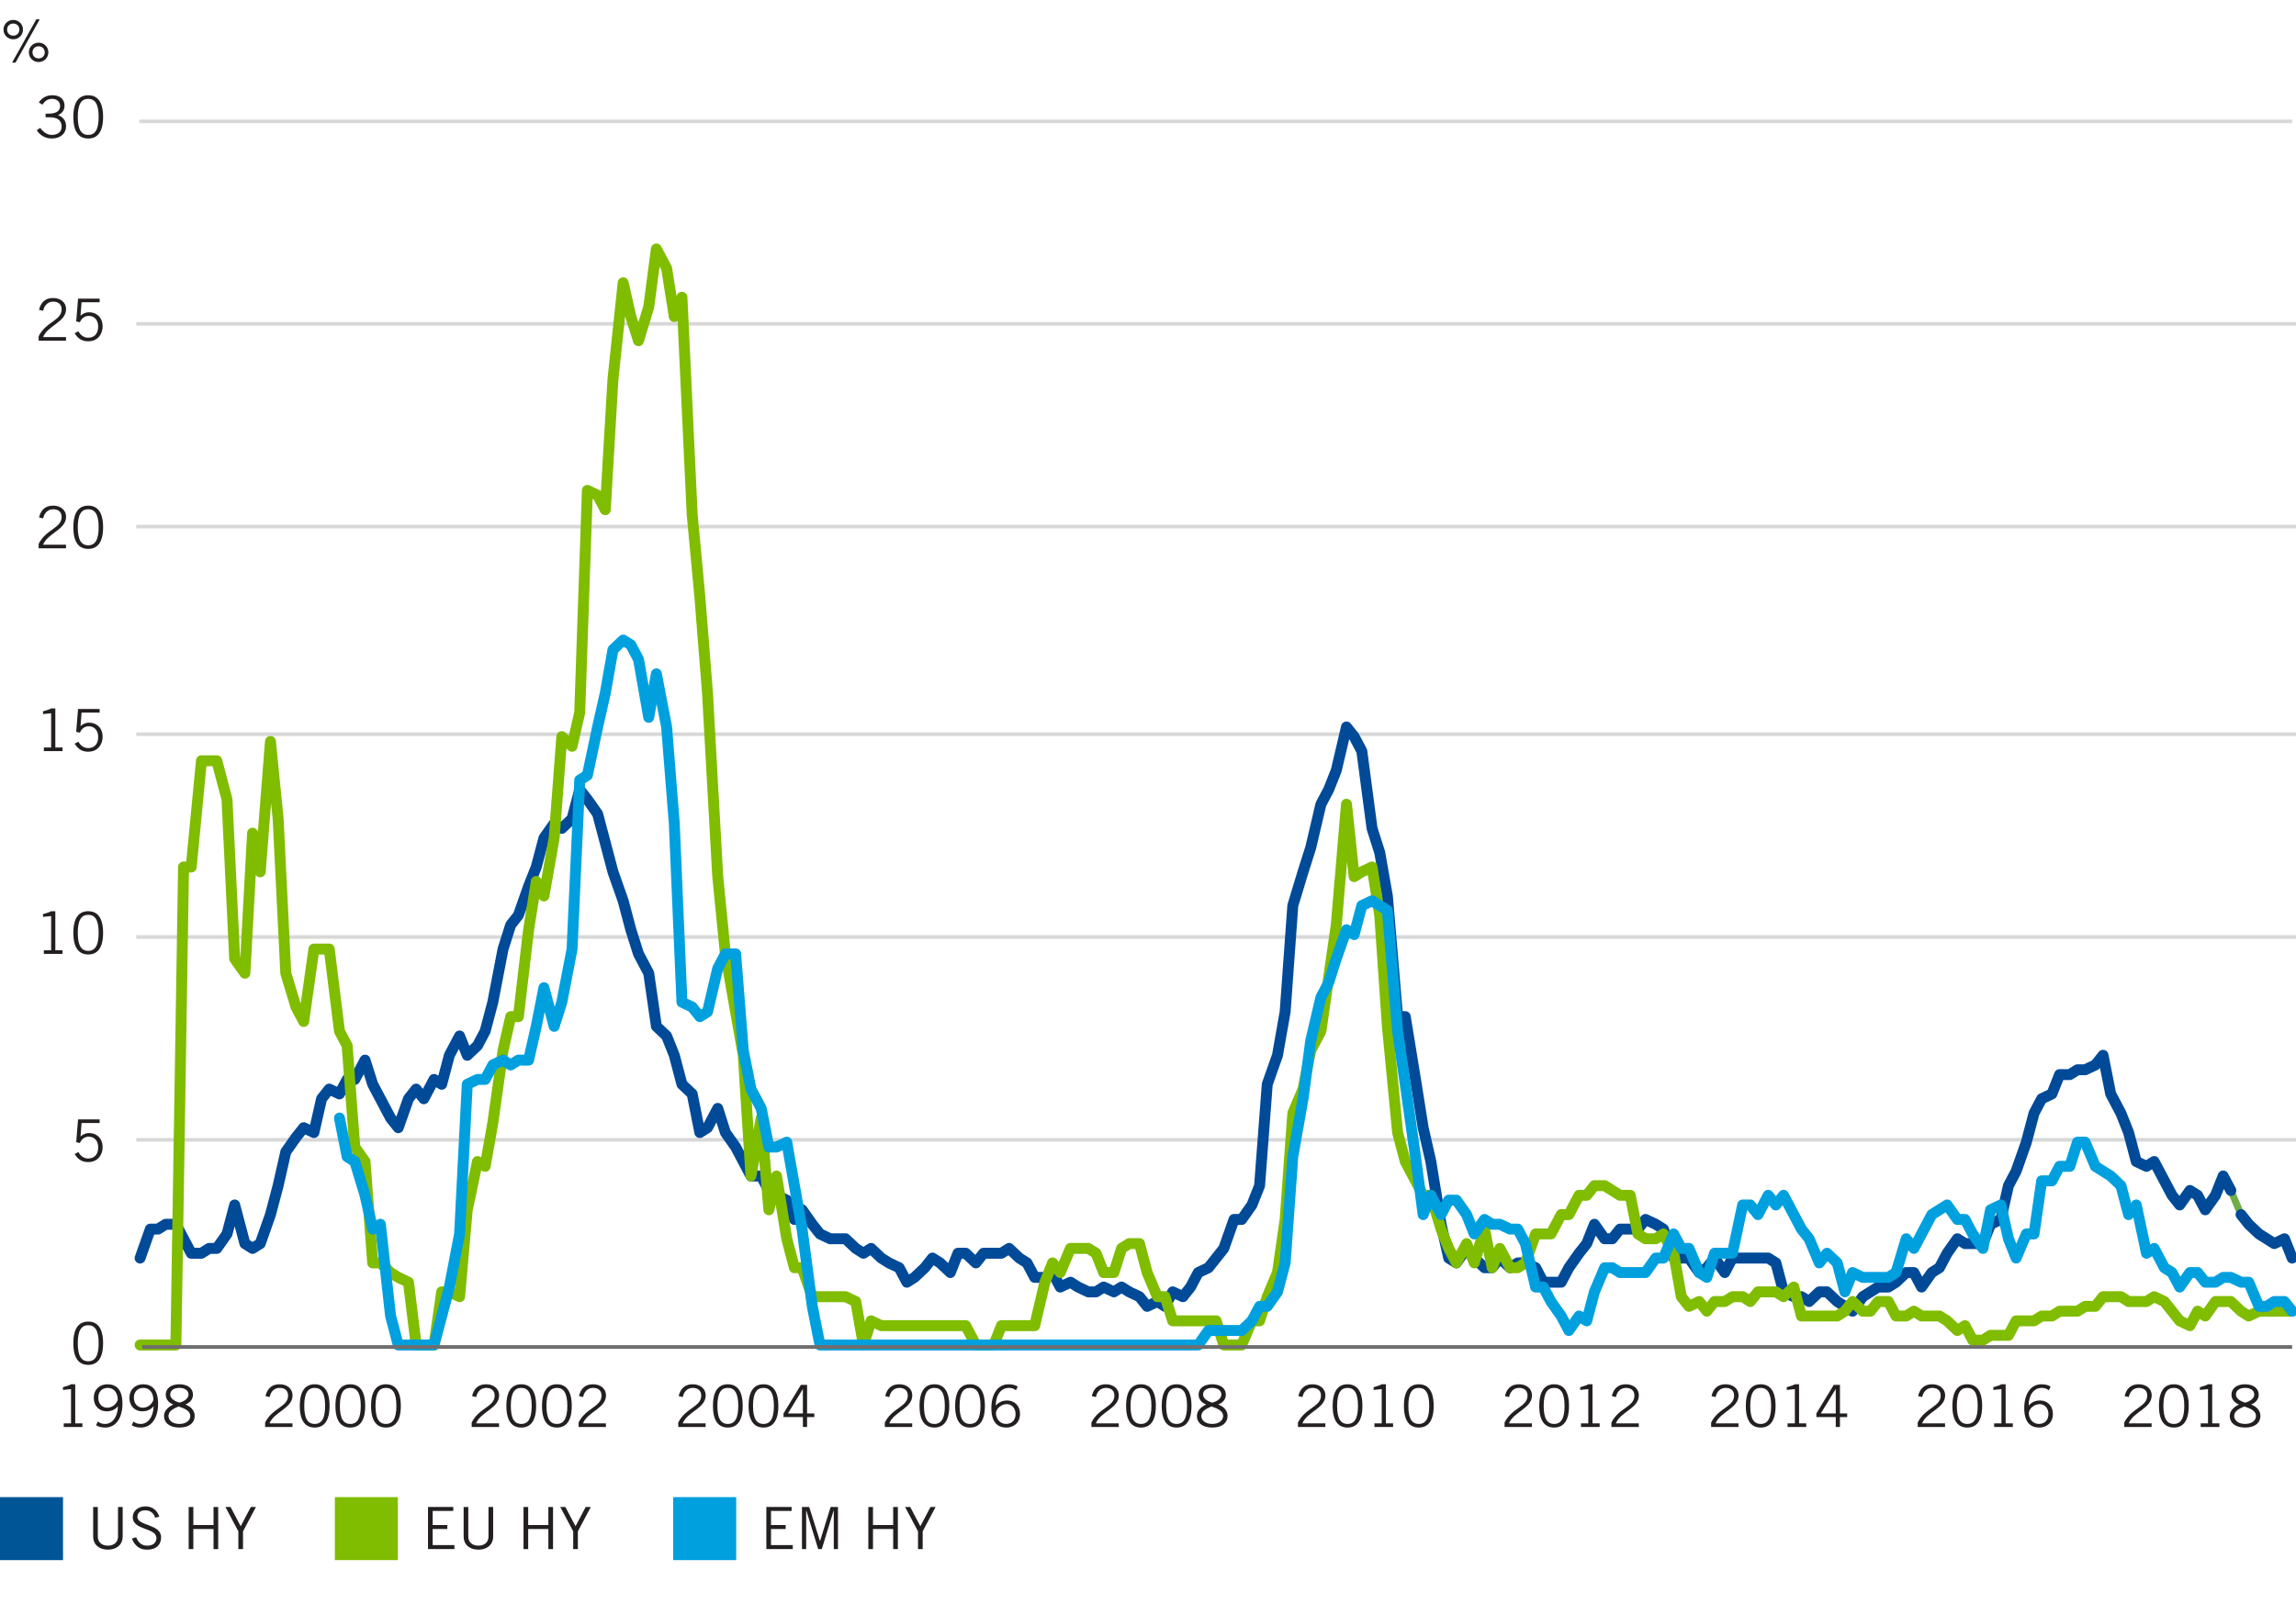 <?xml version="1.0" encoding="iso-8859-1"?>
<!-- Generator: Adobe Illustrator 23.0.2, SVG Export Plug-In . SVG Version: 6.00 Build 0)  -->
<svg version="1.1" id="Layer_1" xmlns="http://www.w3.org/2000/svg" xmlns:xlink="http://www.w3.org/1999/xlink" x="0px" y="0px"
	 viewBox="0 0 630 440.285" style="enable-background:new 0 0 630 440.285;" xml:space="preserve">
<rect style="fill:#FFFFFF;" width="630" height="440.285"/>
<g>
	<path style="fill:#231F20;" d="M26.843,413.61v8.163c0,1.345,0.96,2.465,2.769,2.465s2.769-1.12,2.769-2.465v-8.163h1.281v8.067
		c0,2.305-1.665,3.649-4.05,3.649s-4.05-1.345-4.05-3.649v-8.067H26.843z"/>
	<path style="fill:#231F20;" d="M42.557,416.556c-0.288-1.12-1.201-2.017-2.689-2.017c-1.345,0-2.145,0.64-2.161,1.792
		c-0.032,2.529,6.499,1.889,6.499,5.603c0,1.681-0.944,3.394-3.889,3.394c-2.529,0-3.521-1.633-4.13-3.01l1.168-0.416
		c0.464,1.217,1.329,2.337,3.025,2.337s2.545-0.896,2.545-2.08c0-2.945-6.499-2.081-6.499-5.73c0-1.665,1.393-2.978,3.473-2.978
		c1.793,0,3.202,0.944,3.81,2.85L42.557,416.556z"/>
	<path style="fill:#231F20;" d="M59.87,413.61v11.557h-1.281v-5.506h-5.538v5.506H51.77V413.61h1.281v4.962h5.538v-4.962H59.87z"/>
	<path style="fill:#231F20;" d="M65.403,420.301l-3.554-6.69h1.409l2.785,5.298l2.785-5.298h1.409l-3.554,6.69v4.866h-1.28V420.301z
		"/>
</g>
<rect x="0" y="410.91" style="fill:#005597;" width="17.292" height="17.292"/>
<g>
	<path style="fill:#231F20;" d="M124.373,413.61v1.089h-5.65v3.873h4.018v1.089h-4.018v4.417h5.97v1.089h-7.251V413.61H124.373z"/>
	<path style="fill:#231F20;" d="M128.498,413.61v8.163c0,1.345,0.96,2.465,2.769,2.465s2.769-1.12,2.769-2.465v-8.163h1.281v8.067
		c0,2.305-1.665,3.649-4.05,3.649s-4.05-1.345-4.05-3.649v-8.067H128.498z"/>
	<path style="fill:#231F20;" d="M151.749,413.61v11.557h-1.281v-5.506h-5.538v5.506h-1.281V413.61h1.281v4.962h5.538v-4.962H151.749
		z"/>
	<path style="fill:#231F20;" d="M157.282,420.301l-3.554-6.69h1.409l2.785,5.298l2.785-5.298h1.409l-3.554,6.69v4.866h-1.28V420.301
		z"/>
</g>
<rect x="91.879" y="410.91" style="fill:#80BC00;" width="17.292" height="17.292"/>
<g>
	<path style="fill:#231F20;" d="M217.209,413.61v1.089h-5.65v3.873h4.018v1.089h-4.018v4.417h5.97v1.089h-7.251V413.61H217.209z"/>
	<path style="fill:#231F20;" d="M228.778,425.167v-10.564h-0.048l-3.233,10.564h-0.992l-3.25-10.564h-0.048v10.564h-1.153V413.61
		h1.985l2.945,9.348h0.032l2.897-9.348h2.017v11.557H228.778z"/>
	<path style="fill:#231F20;" d="M246.362,413.61v11.557h-1.281v-5.506h-5.538v5.506h-1.281V413.61h1.281v4.962h5.538v-4.962H246.362
		z"/>
	<path style="fill:#231F20;" d="M251.895,420.301l-3.554-6.69h1.409l2.785,5.298l2.785-5.298h1.409l-3.554,6.69v4.866h-1.28V420.301
		z"/>
</g>
<rect x="184.716" y="410.91" style="fill:#00A0DF;" width="17.292" height="17.292"/>
<g>
	
		<line style="fill:none;stroke:#D8D8D8;stroke-linejoin:round;stroke-miterlimit:10;" x1="38.236" y1="33.305" x2="628.948" y2="33.305"/>
</g>
<g>
	<g>
		<g>
			<path style="fill:#231F20;" d="M0.96,8.126c0-1.505,1.185-2.657,2.673-2.657c1.489,0,2.674,1.152,2.674,2.657
				s-1.185,2.657-2.674,2.657C2.145,10.783,0.96,9.631,0.96,8.126z M5.313,8.126c0-0.992-0.736-1.665-1.681-1.665
				S1.952,7.134,1.952,8.126S2.688,9.79,3.633,9.79S5.313,9.118,5.313,8.126z M9.956,5.309H10.9L4.258,17.186H3.313L9.956,5.309z
				 M7.923,14.368c0-1.505,1.185-2.657,2.673-2.657c1.489,0,2.674,1.152,2.674,2.657s-1.185,2.657-2.674,2.657
				C9.107,17.025,7.923,15.873,7.923,14.368z M12.276,14.368c0-0.992-0.736-1.664-1.681-1.664s-1.681,0.672-1.681,1.664
				s0.736,1.665,1.681,1.665S12.276,15.36,12.276,14.368z"/>
		</g>
	</g>
</g>
<g>
	
		<line style="fill:none;stroke:#D8D8D8;stroke-linejoin:round;stroke-miterlimit:10;" x1="37.391" y1="88.877" x2="630" y2="88.877"/>
	
		<line style="fill:none;stroke:#D8D8D8;stroke-linejoin:round;stroke-miterlimit:10;" x1="37.391" y1="144.534" x2="630" y2="144.534"/>
	
		<line style="fill:none;stroke:#D8D8D8;stroke-linejoin:round;stroke-miterlimit:10;" x1="37.391" y1="201.517" x2="630" y2="201.517"/>
	
		<line style="fill:none;stroke:#D8D8D8;stroke-linejoin:round;stroke-miterlimit:10;" x1="37.391" y1="257.174" x2="630" y2="257.174"/>
	
		<line style="fill:none;stroke:#D8D8D8;stroke-linejoin:round;stroke-miterlimit:10;" x1="37.391" y1="312.831" x2="630" y2="312.831"/>
</g>
<g>
	
		<line style="fill:none;stroke:#70AD47;stroke-width:1.928;stroke-linecap:round;stroke-linejoin:round;stroke-miterlimit:10;" x1="612.117" y1="326.745" x2="614.922" y2="333.371"/>
</g>
<g>
	
		<polyline style="fill:none;stroke:#004A98;stroke-width:3;stroke-linecap:round;stroke-linejoin:round;stroke-miterlimit:10;" points="
		614.922,333.371 617.026,336.022 619.831,338.672 621.935,339.997 624.039,341.322 626.844,339.997 628.948,345.298 	"/>
	
		<polyline style="fill:none;stroke:#004A98;stroke-width:3;stroke-linecap:round;stroke-linejoin:round;stroke-miterlimit:10;" points="
		38.443,345.298 41.248,337.347 43.352,337.347 45.456,336.022 48.261,336.022 50.365,339.997 52.469,343.973 55.275,343.973 
		57.379,342.647 59.482,342.647 62.288,338.672 64.392,330.721 67.197,341.322 69.301,342.647 71.405,341.322 74.21,333.371 
		76.314,325.42 78.418,316.144 81.223,312.168 83.327,309.518 86.132,310.843 88.236,301.567 90.34,298.917 93.145,300.242 
		95.249,296.266 97.353,296.266 100.159,290.966 102.263,297.592 104.366,301.567 107.172,306.868 109.276,309.518 112.081,301.567 
		114.185,298.917 116.289,301.567 119.094,296.266 121.198,297.592 123.302,289.641 126.107,284.34 128.211,289.641 131.016,286.99 
		133.12,283.015 135.224,275.064 138.029,260.487 140.133,253.861 142.237,251.211 145.043,243.26 147.147,237.959 149.25,230.008 
		152.056,226.032 154.16,227.357 156.965,224.707 159.069,216.756 161.173,219.406 163.978,223.382 166.082,231.333 
		168.186,239.284 170.991,247.235 173.095,255.186 175.199,261.812 178.004,267.113 180.108,281.689 182.913,284.34 
		185.017,289.641 187.121,297.592 189.927,300.242 192.031,310.843 194.134,309.518 196.94,304.217 199.044,310.843 
		201.849,314.819 203.953,318.794 206.057,322.77 208.862,322.77 210.966,326.745 213.07,328.07 215.875,329.396 217.979,334.696 
		220.083,332.046 222.888,336.022 224.992,338.672 227.797,339.997 229.901,339.997 232.005,339.997 234.811,342.647 
		236.914,343.973 239.018,342.647 241.824,345.298 243.928,346.623 246.733,347.948 248.837,351.924 250.941,350.598 
		253.746,347.948 255.85,345.298 257.954,346.623 260.759,349.273 262.863,343.973 264.967,343.973 267.772,346.623 
		269.876,343.973 272.681,343.973 274.785,343.973 276.889,342.647 279.695,345.298 281.798,346.623 283.902,350.598 
		286.708,350.598 288.812,349.273 290.916,353.249 293.721,351.924 295.825,353.249 298.63,354.574 300.734,354.574 
		302.838,353.249 305.643,354.574 307.747,353.249 309.851,354.574 312.656,355.899 314.76,358.549 317.565,357.224 
		319.669,358.549 321.773,354.574 324.579,355.899 326.682,353.249 328.786,349.273 331.592,347.948 333.696,345.298 
		335.799,342.647 338.605,334.696 340.709,334.696 343.514,330.721 345.618,325.42 347.722,297.592 350.527,289.641 
		352.631,277.714 354.735,248.56 357.54,239.284 359.644,232.658 362.449,220.732 364.553,216.756 366.657,211.455 369.462,199.529 
		371.566,202.179 373.67,206.155 376.476,227.357 378.58,233.983 380.684,245.91 383.489,279.039 385.593,279.039 388.398,296.266 
		390.502,309.518 392.606,318.794 395.411,336.022 397.515,345.298 399.619,346.623 402.424,342.647 404.528,345.298 
		407.333,347.948 409.437,347.948 411.541,345.298 414.346,347.948 416.45,346.623 418.554,346.623 421.36,347.948 423.464,351.924 
		425.567,351.924 428.373,351.924 430.477,347.948 433.282,343.973 435.386,341.322 437.49,336.022 440.295,339.997 
		442.399,339.997 444.503,337.347 447.308,337.347 449.412,337.347 451.516,334.696 454.321,336.022 456.425,337.347 
		459.23,345.298 461.334,345.298 463.438,345.298 466.244,349.273 468.348,347.948 470.451,345.298 473.257,349.273 
		475.361,345.298 478.166,345.298 480.27,345.298 482.374,345.298 485.179,345.298 487.283,346.623 489.387,354.574 
		492.192,355.899 494.296,355.899 496.4,357.224 499.205,354.574 501.309,354.574 504.114,357.224 506.218,358.549 508.322,359.875 
		511.128,355.899 513.232,354.574 515.335,353.249 518.141,353.249 520.245,351.924 523.05,349.273 525.154,349.273 
		527.258,353.249 530.063,349.273 532.167,347.948 534.271,343.973 537.076,339.997 539.18,341.322 541.284,341.322 
		544.089,341.322 546.193,336.022 548.998,334.696 551.102,325.42 553.206,321.445 556.012,313.494 558.115,305.543 
		560.219,301.567 563.025,300.242 565.129,294.941 567.934,294.941 570.038,293.616 572.142,293.616 574.947,292.291 
		577.051,289.641 579.155,300.242 581.96,305.543 584.064,310.843 586.168,318.794 588.973,320.119 591.077,318.794 
		593.882,324.095 595.986,328.07 598.09,330.721 600.896,326.745 602.999,328.07 605.103,332.046 607.909,328.07 610.013,322.77 
		612.117,326.745 	"/>
</g>
<g>
	
		<polyline style="fill:none;stroke:#80BC00;stroke-width:3;stroke-linecap:round;stroke-linejoin:round;stroke-miterlimit:10;" points="
		38.443,369.151 41.248,369.151 43.352,369.151 45.456,369.151 48.261,369.151 50.365,237.959 52.469,237.959 55.275,208.805 
		57.379,208.805 59.482,208.805 62.288,219.406 64.392,263.137 67.197,267.113 69.301,228.683 71.405,239.284 74.21,203.504 
		76.314,224.707 78.418,267.113 81.223,276.389 83.327,280.364 86.132,260.487 88.236,260.487 90.34,260.487 93.145,283.015 
		95.249,286.99 97.353,314.819 100.159,318.794 102.263,346.623 104.366,346.623 107.172,349.273 109.276,350.598 112.081,351.924 
		114.185,369.151 116.289,369.151 119.094,369.151 121.198,354.574 123.302,354.574 126.107,355.899 128.211,332.046 
		131.016,318.794 133.12,320.119 135.224,308.193 138.029,288.315 140.133,279.039 142.237,279.039 145.043,255.186 
		147.147,241.934 149.25,245.91 152.056,230.008 154.16,202.179 156.965,204.83 159.069,195.553 161.173,134.595 163.978,135.921 
		166.082,139.896 168.186,104.116 170.991,77.613 173.095,86.889 175.199,93.515 178.004,84.239 180.108,68.337 182.913,73.638 
		185.017,86.889 187.121,81.589 189.927,141.221 192.031,163.749 194.134,190.253 196.94,240.609 199.044,261.812 201.849,277.714 
		203.953,289.641 206.057,322.77 208.862,306.868 210.966,332.046 213.07,322.77 215.875,339.997 217.979,347.948 220.083,347.948 
		222.888,355.899 224.992,355.899 227.797,355.899 229.901,355.899 232.005,355.899 234.811,357.224 236.914,369.151 
		239.018,362.525 241.824,363.85 243.928,363.85 246.733,363.85 248.837,363.85 250.941,363.85 253.746,363.85 255.85,363.85 
		257.954,363.85 260.759,363.85 262.863,363.85 264.967,363.85 267.772,369.151 269.876,369.151 272.681,369.151 274.785,363.85 
		276.889,363.85 279.695,363.85 281.798,363.85 283.902,363.85 286.708,351.924 288.812,346.623 290.916,349.273 293.721,342.647 
		295.825,342.647 298.63,342.647 300.734,343.973 302.838,349.273 305.643,349.273 307.747,342.647 309.851,341.322 
		312.656,341.322 314.76,349.273 317.565,355.899 319.669,355.899 321.773,362.525 324.579,362.525 326.682,362.525 
		328.786,362.525 331.592,362.525 333.696,362.525 335.799,369.151 338.605,369.151 340.709,369.151 343.514,362.525 
		345.618,362.525 347.722,355.899 350.527,349.273 352.631,334.696 354.735,305.543 357.54,298.917 359.644,288.315 
		362.449,283.015 364.553,268.438 366.657,253.861 369.462,220.732 371.566,240.609 373.67,239.284 376.476,237.959 378.58,251.211 
		380.684,281.689 383.489,310.843 385.593,318.794 388.398,324.095 390.502,328.071 392.606,328.071 395.411,337.347 
		397.515,342.647 399.619,346.623 402.424,341.322 404.528,346.623 407.333,337.347 409.437,347.948 411.541,342.647 
		414.346,347.948 416.45,347.948 418.554,346.623 421.36,338.672 423.464,338.672 425.567,338.672 428.373,333.371 430.477,333.371 
		433.282,328.071 435.386,328.071 437.49,325.42 440.295,325.42 442.399,326.745 444.503,328.071 447.308,328.071 449.412,338.672 
		451.516,339.997 454.321,339.997 456.425,338.672 459.23,343.973 461.334,355.899 463.438,358.549 466.244,357.224 
		468.348,359.875 470.451,357.224 473.257,357.224 475.361,355.899 478.166,355.899 480.27,357.224 482.374,354.574 
		485.179,354.574 487.283,354.574 489.387,355.899 492.192,353.249 494.296,361.2 496.4,361.2 499.205,361.2 501.309,361.2 
		504.114,361.2 506.218,359.875 508.322,357.224 511.128,359.875 513.232,359.875 515.335,357.224 518.141,357.224 520.245,361.2 
		523.05,361.2 525.154,359.875 527.258,361.2 530.063,361.2 532.167,361.2 534.271,362.525 537.076,365.175 539.18,363.85 
		541.284,367.826 544.089,367.826 546.193,366.5 548.998,366.5 551.102,366.5 553.206,362.525 556.012,362.525 558.115,362.525 
		560.219,361.2 563.025,361.2 565.129,359.875 567.934,359.875 570.038,359.875 572.142,358.549 574.947,358.549 577.051,355.899 
		579.155,355.899 581.96,355.899 584.064,357.224 586.168,357.224 588.973,357.224 591.077,355.899 593.882,357.224 
		595.986,359.875 598.09,362.525 600.896,363.85 602.999,359.875 605.103,361.2 607.909,357.224 610.013,357.224 612.117,357.224 
		614.922,359.875 617.026,361.2 619.831,359.875 621.935,359.875 624.039,359.875 626.844,359.875 628.948,359.875 	"/>
</g>
<g>
	
		<line style="fill:none;stroke:#FFC000;stroke-width:1.928;stroke-linecap:round;stroke-linejoin:round;stroke-miterlimit:10;" x1="584.064" y1="333.371" x2="586.168" y2="330.721"/>
</g>
<g>
	
		<polyline style="fill:none;stroke:#00A0DF;stroke-width:3;stroke-linecap:round;stroke-linejoin:round;stroke-miterlimit:10;" points="
		586.168,330.721 588.973,343.973 591.077,342.647 593.882,347.948 595.986,349.273 598.09,353.249 600.896,349.273 
		602.999,349.273 605.103,351.924 607.909,351.924 610.013,350.598 612.117,350.598 614.922,351.924 617.026,351.924 
		619.831,358.549 621.935,358.549 624.039,357.224 626.844,357.224 628.948,359.875 	"/>
	
		<polyline style="fill:none;stroke:#00A0DF;stroke-width:3;stroke-linecap:round;stroke-linejoin:round;stroke-miterlimit:10;" points="
		93.145,306.868 95.249,317.469 97.353,318.794 100.159,328.07 102.263,337.347 104.366,336.022 107.172,361.2 109.276,369.151 
		112.081,369.151 114.185,369.151 116.289,369.151 119.094,369.151 121.198,361.2 123.302,353.249 126.107,338.672 128.211,297.592 
		131.016,296.266 133.12,296.266 135.224,292.291 138.029,290.966 140.133,292.291 142.237,290.966 145.043,290.966 
		147.147,281.689 149.25,271.088 152.056,281.689 154.16,275.064 156.965,260.487 159.069,214.106 161.173,212.781 163.978,199.529 
		166.082,190.253 168.186,178.326 170.991,175.676 173.095,177.001 175.199,180.976 178.004,196.878 180.108,184.952 
		182.913,199.529 185.017,226.032 187.121,275.064 189.927,276.389 192.031,279.039 194.134,277.714 196.94,265.787 
		199.044,261.812 201.849,261.812 203.953,288.315 206.057,298.917 208.862,304.217 210.966,314.819 213.07,314.819 
		215.875,313.494 217.979,325.42 220.083,337.347 222.888,358.549 224.992,369.151 227.797,369.151 229.901,369.151 
		232.005,369.151 234.811,369.151 236.914,369.151 239.018,369.151 241.824,369.151 243.928,369.151 246.733,369.151 
		248.837,369.151 250.941,369.151 253.746,369.151 255.85,369.151 257.954,369.151 260.759,369.151 262.863,369.151 
		264.967,369.151 267.772,369.151 269.876,369.151 272.681,369.151 274.785,369.151 276.889,369.151 279.695,369.151 
		281.798,369.151 283.902,369.151 286.708,369.151 288.812,369.151 290.916,369.151 293.721,369.151 295.825,369.151 
		298.63,369.151 300.734,369.151 302.838,369.151 305.643,369.151 307.747,369.151 309.851,369.151 312.656,369.151 314.76,369.151 
		317.565,369.151 319.669,369.151 321.773,369.151 324.579,369.151 326.682,369.151 328.786,369.151 331.592,365.175 
		333.696,365.175 335.799,365.175 338.605,365.175 340.709,365.175 343.514,362.525 345.618,358.549 347.722,358.549 
		350.527,354.574 352.631,346.623 354.735,317.469 357.54,301.567 359.644,285.665 362.449,273.738 364.553,269.763 
		366.657,263.137 369.462,255.186 371.566,256.511 373.67,248.56 376.476,247.235 378.58,248.56 380.684,249.885 383.489,283.015 
		385.593,297.592 388.398,317.469 390.502,333.371 392.606,328.07 395.411,333.371 397.515,329.396 399.619,329.396 
		402.424,333.371 404.528,338.672 407.333,334.696 409.437,336.022 411.541,336.022 414.346,337.347 416.45,337.347 
		418.554,341.322 421.36,353.249 423.464,353.249 425.567,357.224 428.373,361.2 430.477,365.175 433.282,361.2 435.386,362.525 
		437.49,354.574 440.295,347.948 442.399,347.948 444.503,349.273 447.308,349.273 449.412,349.273 451.516,349.273 
		454.321,345.298 456.425,345.298 459.23,338.672 461.334,342.647 463.438,342.647 466.244,349.273 468.348,350.598 
		470.451,343.973 473.257,343.973 475.361,343.973 478.166,330.721 480.27,330.721 482.374,333.371 485.179,328.07 487.283,330.721 
		489.387,328.07 492.192,333.371 494.296,337.347 496.4,339.997 499.205,346.623 501.309,343.973 504.114,346.623 506.218,354.574 
		508.322,349.273 511.128,350.598 513.232,350.598 515.335,350.598 518.141,350.598 520.245,349.273 523.05,339.997 
		525.154,342.647 527.258,338.672 530.063,333.371 532.167,332.046 534.271,330.721 537.076,334.696 539.18,334.696 
		541.284,338.672 544.089,342.647 546.193,332.046 548.998,330.721 551.102,339.997 553.206,345.298 556.012,338.672 
		558.115,338.672 560.219,324.095 563.025,324.095 565.129,320.119 567.934,320.119 570.038,313.494 572.142,313.494 
		574.947,320.119 577.051,321.445 579.155,322.77 581.96,325.42 584.064,333.371 	"/>
</g>
<g>
	<g>
		<g>
			<path style="fill:#231F20;" d="M24.207,362.734c2.513,0,4.082,1.761,4.082,5.938s-1.569,5.938-4.082,5.938
				c-2.513,0-4.082-1.761-4.082-5.938S21.694,362.734,24.207,362.734z M24.207,373.619c1.873,0,2.865-1.44,2.865-4.946
				s-0.992-4.946-2.865-4.946c-1.873,0-2.865,1.44-2.865,4.946S22.334,373.619,24.207,373.619z"/>
		</g>
	</g>
</g>
<g>
	<g>
		<g>
			<path style="fill:#231F20;" d="M27.344,308.229h-4.962l-0.288,3.697c0.752-0.688,1.553-0.944,2.369-0.944
				c1.921,0,3.697,1.312,3.697,3.906c0,1.761-1.056,4.065-4.001,4.065c-1.969,0-2.961-1.089-3.682-2.209l1.041-0.544
				c0.56,1.04,1.457,1.761,2.673,1.761c1.521,0,2.753-0.896,2.753-3.073c0-1.697-0.993-2.913-2.593-2.913
				c-1.12,0-1.969,0.672-2.433,1.744l-1.009-0.224l0.512-6.259h5.922V308.229z"/>
		</g>
	</g>
</g>
<g>
	<g>
		<g>
			<path style="fill:#231F20;" d="M12.03,261.812v-0.992h2.001v-9.396l-2.225,0.225v-0.752c0.8-0.24,1.713-0.48,2.225-0.8h1.152
				v10.725h1.969v0.992H12.03z"/>
			<path style="fill:#231F20;" d="M24.207,250.096c2.513,0,4.082,1.761,4.082,5.938s-1.568,5.938-4.082,5.938
				c-2.513,0-4.082-1.761-4.082-5.938S21.694,250.096,24.207,250.096z M24.207,260.98c1.873,0,2.865-1.44,2.865-4.946
				s-0.992-4.946-2.865-4.946c-1.873,0-2.865,1.44-2.865,4.946S22.334,260.98,24.207,260.98z"/>
		</g>
	</g>
</g>
<g>
	<g>
		<g>
			<path style="fill:#231F20;" d="M12.03,206.154v-0.992h2.001v-9.396l-2.225,0.224v-0.752c0.8-0.24,1.713-0.48,2.225-0.8h1.152
				v10.725h1.969v0.992H12.03z"/>
			<path style="fill:#231F20;" d="M27.344,195.59h-4.962l-0.288,3.698c0.752-0.688,1.553-0.944,2.369-0.944
				c1.921,0,3.697,1.312,3.697,3.905c0,1.761-1.056,4.066-4.001,4.066c-1.969,0-2.961-1.088-3.682-2.209l1.041-0.544
				c0.56,1.041,1.457,1.761,2.673,1.761c1.521,0,2.753-0.896,2.753-3.073c0-1.696-0.993-2.913-2.593-2.913
				c-1.12,0-1.969,0.672-2.433,1.745l-1.009-0.224l0.512-6.258h5.922V195.59z"/>
		</g>
	</g>
</g>
<g>
	<g>
		<g>
			<path style="fill:#231F20;" d="M18.112,150.497h-7.507v-1.216c2-4.05,6.306-4.29,6.306-7.395c0-1.345-0.864-2.113-2.337-2.113
				c-1.665,0-2.529,1.344-2.721,2.513l-1.136-0.256c0.368-1.601,1.312-3.25,3.89-3.25c1.889,0,3.521,1.088,3.521,3.073
				c0,3.521-5.058,4.482-6.307,7.651h6.291V150.497z"/>
			<path style="fill:#231F20;" d="M24.207,138.78c2.513,0,4.082,1.761,4.082,5.938s-1.568,5.938-4.082,5.938
				c-2.513,0-4.082-1.761-4.082-5.938S21.694,138.78,24.207,138.78z M24.207,149.665c1.873,0,2.865-1.44,2.865-4.946
				s-0.992-4.946-2.865-4.946c-1.873,0-2.865,1.44-2.865,4.946S22.334,149.665,24.207,149.665z"/>
		</g>
	</g>
</g>
<g>
	<g>
		<g>
			<path style="fill:#231F20;" d="M18.112,93.515h-7.507v-1.216c2-4.05,6.306-4.29,6.306-7.395c0-1.345-0.864-2.113-2.337-2.113
				c-1.665,0-2.529,1.344-2.721,2.513l-1.136-0.256c0.368-1.601,1.312-3.25,3.89-3.25c1.889,0,3.521,1.088,3.521,3.073
				c0,3.521-5.058,4.482-6.307,7.651h6.291V93.515z"/>
			<path style="fill:#231F20;" d="M27.344,82.951h-4.962l-0.288,3.698c0.752-0.688,1.553-0.944,2.369-0.944
				c1.921,0,3.697,1.312,3.697,3.905c0,1.761-1.056,4.066-4.001,4.066c-1.969,0-2.961-1.088-3.682-2.209l1.041-0.544
				c0.56,1.041,1.457,1.761,2.673,1.761c1.521,0,2.753-0.896,2.753-3.073c0-1.696-0.993-2.913-2.593-2.913
				c-1.12,0-1.969,0.672-2.433,1.745l-1.009-0.224l0.512-6.258h5.922V82.951z"/>
		</g>
	</g>
</g>
<g>
	<g>
		<g>
			<path style="fill:#231F20;" d="M11.021,35.105c0.88,1.184,1.969,1.92,3.169,1.92c1.696,0,2.721-0.864,2.721-2.241
				c0-1.617-0.96-2.593-3.265-2.593H12.51v-0.992h0.688c2.305,0,3.297-0.736,3.297-2.161c0-1.168-1.008-1.905-2.113-1.905
				c-1.409,0-2.017,0.608-2.785,1.601l-0.944-0.641c0.784-1.088,1.873-1.953,3.729-1.953c2.049,0,3.329,1.057,3.329,2.881
				c0,1.393-0.896,2.209-1.792,2.561c1.825,0.704,2.209,2.017,2.209,3.073c0,1.969-1.521,3.361-3.938,3.361
				c-2.209,0-3.554-1.376-4.098-2.273L11.021,35.105z"/>
			<path style="fill:#231F20;" d="M24.207,26.141c2.513,0,4.082,1.761,4.082,5.938s-1.568,5.938-4.082,5.938
				c-2.513,0-4.082-1.761-4.082-5.938S21.694,26.141,24.207,26.141z M24.207,37.025c1.873,0,2.865-1.44,2.865-4.946
				s-0.992-4.946-2.865-4.946c-1.873,0-2.865,1.44-2.865,4.946S22.334,37.025,24.207,37.025z"/>
		</g>
	</g>
</g>
<g>
	<g>
		<g>
			<path style="fill:#231F20;" d="M17.488,391.653v-0.992h2.001v-9.396l-2.225,0.225v-0.752c0.8-0.24,1.713-0.48,2.225-0.801h1.152
				v10.725h1.969v0.992H17.488z"/>
			<path style="fill:#231F20;" d="M26.864,390.165c0.528,0.416,1.072,0.656,1.969,0.656c1.825,0,3.409-1.633,3.553-4.834
				c-0.704,0.736-1.568,1.376-3.169,1.376c-1.729,0-3.473-1.216-3.473-3.713c0-2.465,1.809-3.714,3.729-3.714
				c2.401,0,4.129,1.408,4.129,5.347c0,3.649-1.632,6.53-4.738,6.53c-1.249,0-2.161-0.353-2.497-0.673L26.864,390.165z
				 M29.377,386.371c1.409,0,2.497-0.929,2.945-2.145c-0.032-2.017-1.088-3.298-2.753-3.298c-1.633,0-2.609,1.121-2.609,2.689
				C26.96,385.411,28.161,386.371,29.377,386.371z"/>
			<path style="fill:#231F20;" d="M36.64,390.165c0.528,0.416,1.072,0.656,1.969,0.656c1.825,0,3.409-1.633,3.553-4.834
				c-0.704,0.736-1.568,1.376-3.169,1.376c-1.729,0-3.473-1.216-3.473-3.713c0-2.465,1.809-3.714,3.729-3.714
				c2.401,0,4.129,1.408,4.129,5.347c0,3.649-1.632,6.53-4.738,6.53c-1.249,0-2.161-0.353-2.497-0.673L36.64,390.165z
				 M39.153,386.371c1.409,0,2.497-0.929,2.945-2.145c-0.032-2.017-1.088-3.298-2.753-3.298c-1.633,0-2.609,1.121-2.609,2.689
				C36.736,385.411,37.937,386.371,39.153,386.371z"/>
			<path style="fill:#231F20;" d="M49.217,391.813c-2.833,0-4.209-1.408-4.209-3.169c0-1.473,1.152-2.497,2.529-3.138v-0.032
				c-1.28-0.48-2.049-1.456-2.049-2.657c0-1.889,1.601-2.881,3.729-2.881s3.729,0.992,3.729,2.881c0,1.201-0.768,2.177-2.049,2.657
				v0.032c1.377,0.496,2.529,1.568,2.529,3.138C53.427,390.405,52.05,391.813,49.217,391.813z M49.217,390.821
				c2.097,0,2.993-1.152,2.993-2.177c0-1.345-1.376-2.018-3.201-2.625c-1.409,0.607-2.785,1.28-2.785,2.625
				C46.224,389.669,47.12,390.821,49.217,390.821z M49.217,380.929c-1.264,0-2.513,0.545-2.513,1.825
				c0,1.248,1.568,1.952,2.513,2.225c1.281-0.32,2.513-1.104,2.513-2.225C51.73,381.474,50.481,380.929,49.217,380.929z"/>
		</g>
	</g>
</g>
<g>
	<g>
		<g>
			<path style="fill:#231F20;" d="M80.252,391.653h-7.507v-1.217c2-4.05,6.306-4.289,6.306-7.395c0-1.345-0.864-2.113-2.337-2.113
				c-1.665,0-2.529,1.345-2.721,2.514l-1.137-0.257c0.368-1.601,1.312-3.249,3.89-3.249c1.889,0,3.521,1.089,3.521,3.073
				c0,3.521-5.058,4.481-6.307,7.651h6.291V391.653z"/>
			<path style="fill:#231F20;" d="M86.347,379.937c2.513,0,4.082,1.761,4.082,5.938s-1.569,5.938-4.082,5.938
				c-2.513,0-4.082-1.761-4.082-5.938S83.834,379.937,86.347,379.937z M86.347,390.821c1.873,0,2.865-1.44,2.865-4.946
				s-0.992-4.946-2.865-4.946c-1.873,0-2.865,1.44-2.865,4.946S84.474,390.821,86.347,390.821z"/>
			<path style="fill:#231F20;" d="M96.123,379.937c2.513,0,4.082,1.761,4.082,5.938s-1.568,5.938-4.082,5.938
				c-2.513,0-4.082-1.761-4.082-5.938S93.61,379.937,96.123,379.937z M96.123,390.821c1.873,0,2.865-1.44,2.865-4.946
				s-0.992-4.946-2.865-4.946c-1.873,0-2.865,1.44-2.865,4.946S94.25,390.821,96.123,390.821z"/>
			<path style="fill:#231F20;" d="M105.898,379.937c2.513,0,4.082,1.761,4.082,5.938s-1.569,5.938-4.082,5.938
				c-2.513,0-4.082-1.761-4.082-5.938S103.386,379.937,105.898,379.937z M105.898,390.821c1.873,0,2.865-1.44,2.865-4.946
				s-0.992-4.946-2.865-4.946c-1.873,0-2.865,1.44-2.865,4.946S104.026,390.821,105.898,390.821z"/>
		</g>
	</g>
</g>
<g>
	<g>
		<g>
			<path style="fill:#231F20;" d="M136.934,391.653h-7.507v-1.217c2-4.05,6.306-4.289,6.306-7.395c0-1.345-0.864-2.113-2.337-2.113
				c-1.665,0-2.529,1.345-2.721,2.514l-1.136-0.257c0.368-1.601,1.312-3.249,3.89-3.249c1.889,0,3.521,1.089,3.521,3.073
				c0,3.521-5.058,4.481-6.307,7.651h6.291V391.653z"/>
			<path style="fill:#231F20;" d="M143.028,379.937c2.513,0,4.082,1.761,4.082,5.938s-1.568,5.938-4.082,5.938
				c-2.513,0-4.082-1.761-4.082-5.938S140.515,379.937,143.028,379.937z M143.028,390.821c1.873,0,2.865-1.44,2.865-4.946
				s-0.992-4.946-2.865-4.946c-1.873,0-2.865,1.44-2.865,4.946S141.155,390.821,143.028,390.821z"/>
			<path style="fill:#231F20;" d="M152.804,379.937c2.513,0,4.082,1.761,4.082,5.938s-1.569,5.938-4.082,5.938
				c-2.513,0-4.082-1.761-4.082-5.938S150.291,379.937,152.804,379.937z M152.804,390.821c1.873,0,2.865-1.44,2.865-4.946
				s-0.992-4.946-2.865-4.946c-1.873,0-2.865,1.44-2.865,4.946S150.931,390.821,152.804,390.821z"/>
			<path style="fill:#231F20;" d="M166.261,391.653h-7.507v-1.217c2-4.05,6.306-4.289,6.306-7.395c0-1.345-0.864-2.113-2.337-2.113
				c-1.665,0-2.529,1.345-2.721,2.514l-1.137-0.257c0.368-1.601,1.312-3.249,3.89-3.249c1.889,0,3.521,1.089,3.521,3.073
				c0,3.521-5.058,4.481-6.307,7.651h6.291V391.653z"/>
		</g>
	</g>
</g>
<g>
	<g>
		<g>
			<path style="fill:#231F20;" d="M193.616,391.653h-7.507v-1.217c2-4.05,6.306-4.289,6.306-7.395c0-1.345-0.864-2.113-2.337-2.113
				c-1.665,0-2.529,1.345-2.721,2.514l-1.137-0.257c0.368-1.601,1.312-3.249,3.89-3.249c1.889,0,3.521,1.089,3.521,3.073
				c0,3.521-5.058,4.481-6.307,7.651h6.291V391.653z"/>
			<path style="fill:#231F20;" d="M199.71,379.937c2.513,0,4.082,1.761,4.082,5.938s-1.569,5.938-4.082,5.938
				c-2.513,0-4.082-1.761-4.082-5.938S197.197,379.937,199.71,379.937z M199.71,390.821c1.873,0,2.865-1.44,2.865-4.946
				s-0.992-4.946-2.865-4.946c-1.873,0-2.865,1.44-2.865,4.946S197.837,390.821,199.71,390.821z"/>
			<path style="fill:#231F20;" d="M209.486,379.937c2.513,0,4.082,1.761,4.082,5.938s-1.568,5.938-4.082,5.938
				c-2.513,0-4.082-1.761-4.082-5.938S206.973,379.937,209.486,379.937z M209.486,390.821c1.873,0,2.865-1.44,2.865-4.946
				s-0.992-4.946-2.865-4.946c-1.873,0-2.865,1.44-2.865,4.946S207.613,390.821,209.486,390.821z"/>
			<path style="fill:#231F20;" d="M221.455,388.933v2.721h-1.152v-2.721h-5.314v-0.993l4.77-7.843h1.697v7.843h1.985v0.993H221.455z
				 M216.205,387.939h4.098v-6.626h-0.048L216.205,387.939z"/>
		</g>
	</g>
</g>
<g>
	<g>
		<g>
			<path style="fill:#231F20;" d="M250.297,391.653h-7.507v-1.217c2-4.05,6.306-4.289,6.306-7.395c0-1.345-0.864-2.113-2.337-2.113
				c-1.665,0-2.529,1.345-2.721,2.514l-1.136-0.257c0.368-1.601,1.312-3.249,3.89-3.249c1.889,0,3.521,1.089,3.521,3.073
				c0,3.521-5.058,4.481-6.307,7.651h6.291V391.653z"/>
			<path style="fill:#231F20;" d="M256.391,379.937c2.513,0,4.082,1.761,4.082,5.938s-1.568,5.938-4.082,5.938
				c-2.513,0-4.082-1.761-4.082-5.938S253.878,379.937,256.391,379.937z M256.391,390.821c1.873,0,2.865-1.44,2.865-4.946
				s-0.992-4.946-2.865-4.946c-1.873,0-2.865,1.44-2.865,4.946S254.519,390.821,256.391,390.821z"/>
			<path style="fill:#231F20;" d="M266.167,379.937c2.513,0,4.082,1.761,4.082,5.938s-1.569,5.938-4.082,5.938
				c-2.513,0-4.082-1.761-4.082-5.938S263.654,379.937,266.167,379.937z M266.167,390.821c1.873,0,2.865-1.44,2.865-4.946
				s-0.992-4.946-2.865-4.946c-1.873,0-2.865,1.44-2.865,4.946S264.294,390.821,266.167,390.821z"/>
			<path style="fill:#231F20;" d="M278.76,381.585c-0.528-0.416-1.073-0.656-1.969-0.656c-1.825,0-3.521,1.505-3.554,4.834
				c0.705-0.736,1.569-1.376,3.169-1.376c1.729,0,3.473,1.216,3.473,3.713c0,2.465-1.809,3.714-3.729,3.714
				c-2.401,0-4.129-1.408-4.129-5.347c0-3.649,1.633-6.53,4.738-6.53c1.249,0,2.161,0.353,2.497,0.672L278.76,381.585z
				 M276.247,385.379c-1.409,0-2.881,1.152-2.977,2.465c0.064,1.633,1.121,2.978,2.785,2.978c1.632,0,2.609-1.121,2.609-2.689
				C278.664,386.339,277.464,385.379,276.247,385.379z"/>
		</g>
	</g>
</g>
<g>
	<g>
		<g>
			<path style="fill:#231F20;" d="M306.979,391.653h-7.507v-1.217c2-4.05,6.306-4.289,6.306-7.395c0-1.345-0.864-2.113-2.337-2.113
				c-1.665,0-2.529,1.345-2.721,2.514l-1.136-0.257c0.368-1.601,1.312-3.249,3.89-3.249c1.889,0,3.521,1.089,3.521,3.073
				c0,3.521-5.058,4.481-6.307,7.651h6.291V391.653z"/>
			<path style="fill:#231F20;" d="M313.073,379.937c2.513,0,4.082,1.761,4.082,5.938s-1.568,5.938-4.082,5.938
				c-2.513,0-4.082-1.761-4.082-5.938S310.56,379.937,313.073,379.937z M313.073,390.821c1.873,0,2.865-1.44,2.865-4.946
				s-0.992-4.946-2.865-4.946c-1.873,0-2.865,1.44-2.865,4.946S311.2,390.821,313.073,390.821z"/>
			<path style="fill:#231F20;" d="M322.849,379.937c2.513,0,4.082,1.761,4.082,5.938s-1.569,5.938-4.082,5.938
				s-4.081-1.761-4.081-5.938S320.336,379.937,322.849,379.937z M322.849,390.821c1.873,0,2.865-1.44,2.865-4.946
				s-0.992-4.946-2.865-4.946c-1.872,0-2.865,1.44-2.865,4.946S320.977,390.821,322.849,390.821z"/>
			<path style="fill:#231F20;" d="M332.624,391.813c-2.833,0-4.21-1.408-4.21-3.169c0-1.473,1.153-2.497,2.529-3.138v-0.032
				c-1.28-0.48-2.049-1.456-2.049-2.657c0-1.889,1.601-2.881,3.729-2.881s3.729,0.992,3.729,2.881c0,1.201-0.769,2.177-2.049,2.657
				v0.032c1.377,0.496,2.529,1.568,2.529,3.138C336.834,390.405,335.457,391.813,332.624,391.813z M332.624,390.821
				c2.097,0,2.993-1.152,2.993-2.177c0-1.345-1.376-2.018-3.201-2.625c-1.408,0.607-2.785,1.28-2.785,2.625
				C329.631,389.669,330.527,390.821,332.624,390.821z M332.624,380.929c-1.265,0-2.513,0.545-2.513,1.825
				c0,1.248,1.568,1.952,2.513,2.225c1.28-0.32,2.513-1.104,2.513-2.225C335.137,381.474,333.889,380.929,332.624,380.929z"/>
		</g>
	</g>
</g>
<g>
	<g>
		<g>
			<path style="fill:#231F20;" d="M363.661,391.653h-7.507v-1.217c2.001-4.05,6.307-4.289,6.307-7.395
				c0-1.345-0.864-2.113-2.337-2.113c-1.665,0-2.529,1.345-2.722,2.514l-1.136-0.257c0.368-1.601,1.312-3.249,3.889-3.249
				c1.89,0,3.521,1.089,3.521,3.073c0,3.521-5.058,4.481-6.307,7.651h6.291V391.653z"/>
			<path style="fill:#231F20;" d="M369.755,379.937c2.513,0,4.082,1.761,4.082,5.938s-1.569,5.938-4.082,5.938
				s-4.081-1.761-4.081-5.938S367.242,379.937,369.755,379.937z M369.755,390.821c1.873,0,2.865-1.44,2.865-4.946
				s-0.992-4.946-2.865-4.946s-2.865,1.44-2.865,4.946S367.882,390.821,369.755,390.821z"/>
			<path style="fill:#231F20;" d="M377.13,391.653v-0.992h2v-9.396l-2.225,0.225v-0.752c0.801-0.24,1.713-0.48,2.225-0.801h1.153
				v10.725h1.969v0.992H377.13z"/>
			<path style="fill:#231F20;" d="M389.306,379.937c2.513,0,4.082,1.761,4.082,5.938s-1.569,5.938-4.082,5.938
				s-4.081-1.761-4.081-5.938S386.793,379.937,389.306,379.937z M389.306,390.821c1.873,0,2.865-1.44,2.865-4.946
				s-0.992-4.946-2.865-4.946s-2.865,1.44-2.865,4.946S387.433,390.821,389.306,390.821z"/>
		</g>
	</g>
</g>
<g>
	<g>
		<g>
			<path style="fill:#231F20;" d="M420.343,391.653h-7.507v-1.217c2.001-4.05,6.307-4.289,6.307-7.395
				c0-1.345-0.864-2.113-2.337-2.113c-1.665,0-2.529,1.345-2.722,2.514l-1.136-0.257c0.368-1.601,1.312-3.249,3.889-3.249
				c1.89,0,3.521,1.089,3.521,3.073c0,3.521-5.058,4.481-6.307,7.651h6.291V391.653z"/>
			<path style="fill:#231F20;" d="M426.437,379.937c2.513,0,4.082,1.761,4.082,5.938s-1.569,5.938-4.082,5.938
				s-4.081-1.761-4.081-5.938S423.924,379.937,426.437,379.937z M426.437,390.821c1.873,0,2.865-1.44,2.865-4.946
				s-0.992-4.946-2.865-4.946s-2.865,1.44-2.865,4.946S424.563,390.821,426.437,390.821z"/>
			<path style="fill:#231F20;" d="M433.812,391.653v-0.992h2v-9.396l-2.225,0.225v-0.752c0.801-0.24,1.713-0.48,2.225-0.801h1.153
				v10.725h1.969v0.992H433.812z"/>
			<path style="fill:#231F20;" d="M449.669,391.653h-7.507v-1.217c2.001-4.05,6.307-4.289,6.307-7.395
				c0-1.345-0.864-2.113-2.337-2.113c-1.665,0-2.529,1.345-2.722,2.514l-1.136-0.257c0.368-1.601,1.312-3.249,3.889-3.249
				c1.89,0,3.521,1.089,3.521,3.073c0,3.521-5.058,4.481-6.307,7.651h6.291V391.653z"/>
		</g>
	</g>
</g>
<g>
	<g>
		<g>
			<path style="fill:#231F20;" d="M477.023,391.653h-7.507v-1.217c2.001-4.05,6.307-4.289,6.307-7.395
				c0-1.345-0.864-2.113-2.337-2.113c-1.665,0-2.529,1.345-2.722,2.514l-1.136-0.257c0.367-1.601,1.312-3.249,3.889-3.249
				c1.89,0,3.521,1.089,3.521,3.073c0,3.521-5.058,4.481-6.307,7.651h6.291V391.653z"/>
			<path style="fill:#231F20;" d="M483.118,379.937c2.513,0,4.082,1.761,4.082,5.938s-1.569,5.938-4.082,5.938
				s-4.081-1.761-4.081-5.938S480.605,379.937,483.118,379.937z M483.118,390.821c1.873,0,2.865-1.44,2.865-4.946
				s-0.992-4.946-2.865-4.946s-2.865,1.44-2.865,4.946S481.245,390.821,483.118,390.821z"/>
			<path style="fill:#231F20;" d="M490.493,391.653v-0.992h2v-9.396l-2.225,0.225v-0.752c0.801-0.24,1.713-0.48,2.225-0.801h1.153
				v10.725h1.969v0.992H490.493z"/>
			<path style="fill:#231F20;" d="M504.862,388.933v2.721h-1.152v-2.721h-5.314v-0.993l4.77-7.843h1.697v7.843h1.984v0.993H504.862z
				 M499.612,387.939h4.098v-6.626h-0.049L499.612,387.939z"/>
		</g>
	</g>
</g>
<g>
	<g>
		<g>
			<path style="fill:#231F20;" d="M533.707,391.653H526.2v-1.217c2.001-4.05,6.307-4.289,6.307-7.395
				c0-1.345-0.864-2.113-2.337-2.113c-1.665,0-2.529,1.345-2.722,2.514l-1.136-0.257c0.367-1.601,1.312-3.249,3.889-3.249
				c1.89,0,3.521,1.089,3.521,3.073c0,3.521-5.058,4.481-6.307,7.651h6.291V391.653z"/>
			<path style="fill:#231F20;" d="M539.802,379.937c2.513,0,4.082,1.761,4.082,5.938s-1.569,5.938-4.082,5.938
				s-4.081-1.761-4.081-5.938S537.289,379.937,539.802,379.937z M539.802,390.821c1.873,0,2.865-1.44,2.865-4.946
				s-0.992-4.946-2.865-4.946s-2.865,1.44-2.865,4.946S537.929,390.821,539.802,390.821z"/>
			<path style="fill:#231F20;" d="M547.177,391.653v-0.992h2v-9.396l-2.225,0.225v-0.752c0.801-0.24,1.713-0.48,2.225-0.801h1.153
				v10.725h1.969v0.992H547.177z"/>
			<path style="fill:#231F20;" d="M562.17,381.585c-0.528-0.416-1.072-0.656-1.969-0.656c-1.825,0-3.521,1.505-3.554,4.834
				c0.704-0.736,1.568-1.376,3.169-1.376c1.729,0,3.474,1.216,3.474,3.713c0,2.465-1.809,3.714-3.729,3.714
				c-2.4,0-4.13-1.408-4.13-5.347c0-3.649,1.633-6.53,4.738-6.53c1.249,0,2.161,0.353,2.497,0.672L562.17,381.585z M559.657,385.379
				c-1.409,0-2.882,1.152-2.978,2.465c0.063,1.633,1.12,2.978,2.785,2.978c1.633,0,2.609-1.121,2.609-2.689
				C562.074,386.339,560.873,385.379,559.657,385.379z"/>
		</g>
	</g>
</g>
<g>
	<g>
		<g>
			<path style="fill:#231F20;" d="M590.388,391.653h-7.507v-1.217c2.001-4.05,6.307-4.289,6.307-7.395
				c0-1.345-0.864-2.113-2.337-2.113c-1.665,0-2.529,1.345-2.722,2.514l-1.136-0.257c0.368-1.601,1.312-3.249,3.889-3.249
				c1.89,0,3.521,1.089,3.521,3.073c0,3.521-5.058,4.481-6.307,7.651h6.291V391.653z"/>
			<path style="fill:#231F20;" d="M596.481,379.937c2.513,0,4.082,1.761,4.082,5.938s-1.569,5.938-4.082,5.938
				s-4.081-1.761-4.081-5.938S593.969,379.937,596.481,379.937z M596.481,390.821c1.873,0,2.865-1.44,2.865-4.946
				s-0.992-4.946-2.865-4.946s-2.865,1.44-2.865,4.946S594.608,390.821,596.481,390.821z"/>
			<path style="fill:#231F20;" d="M603.856,391.653v-0.992h2v-9.396l-2.225,0.225v-0.752c0.801-0.24,1.713-0.48,2.225-0.801h1.153
				v10.725h1.969v0.992H603.856z"/>
			<path style="fill:#231F20;" d="M616.032,391.813c-2.833,0-4.21-1.408-4.21-3.169c0-1.473,1.153-2.497,2.529-3.138v-0.032
				c-1.28-0.48-2.049-1.456-2.049-2.657c0-1.889,1.601-2.881,3.729-2.881s3.729,0.992,3.729,2.881c0,1.201-0.769,2.177-2.049,2.657
				v0.032c1.377,0.496,2.529,1.568,2.529,3.138C620.242,390.405,618.865,391.813,616.032,391.813z M616.032,390.821
				c2.097,0,2.993-1.152,2.993-2.177c0-1.345-1.376-2.018-3.201-2.625c-1.408,0.607-2.785,1.28-2.785,2.625
				C613.039,389.669,613.936,390.821,616.032,390.821z M616.032,380.929c-1.265,0-2.513,0.545-2.513,1.825
				c0,1.248,1.568,1.952,2.513,2.225c1.28-0.32,2.513-1.104,2.513-2.225C618.545,381.474,617.297,380.929,616.032,380.929z"/>
		</g>
	</g>
</g>
<g>
	<g>
		
			<line style="fill:none;stroke:#6E6E6E;stroke-linejoin:round;stroke-miterlimit:10;" x1="39.012" y1="369.704" x2="628.948" y2="369.704"/>
	</g>
</g>
</svg>
